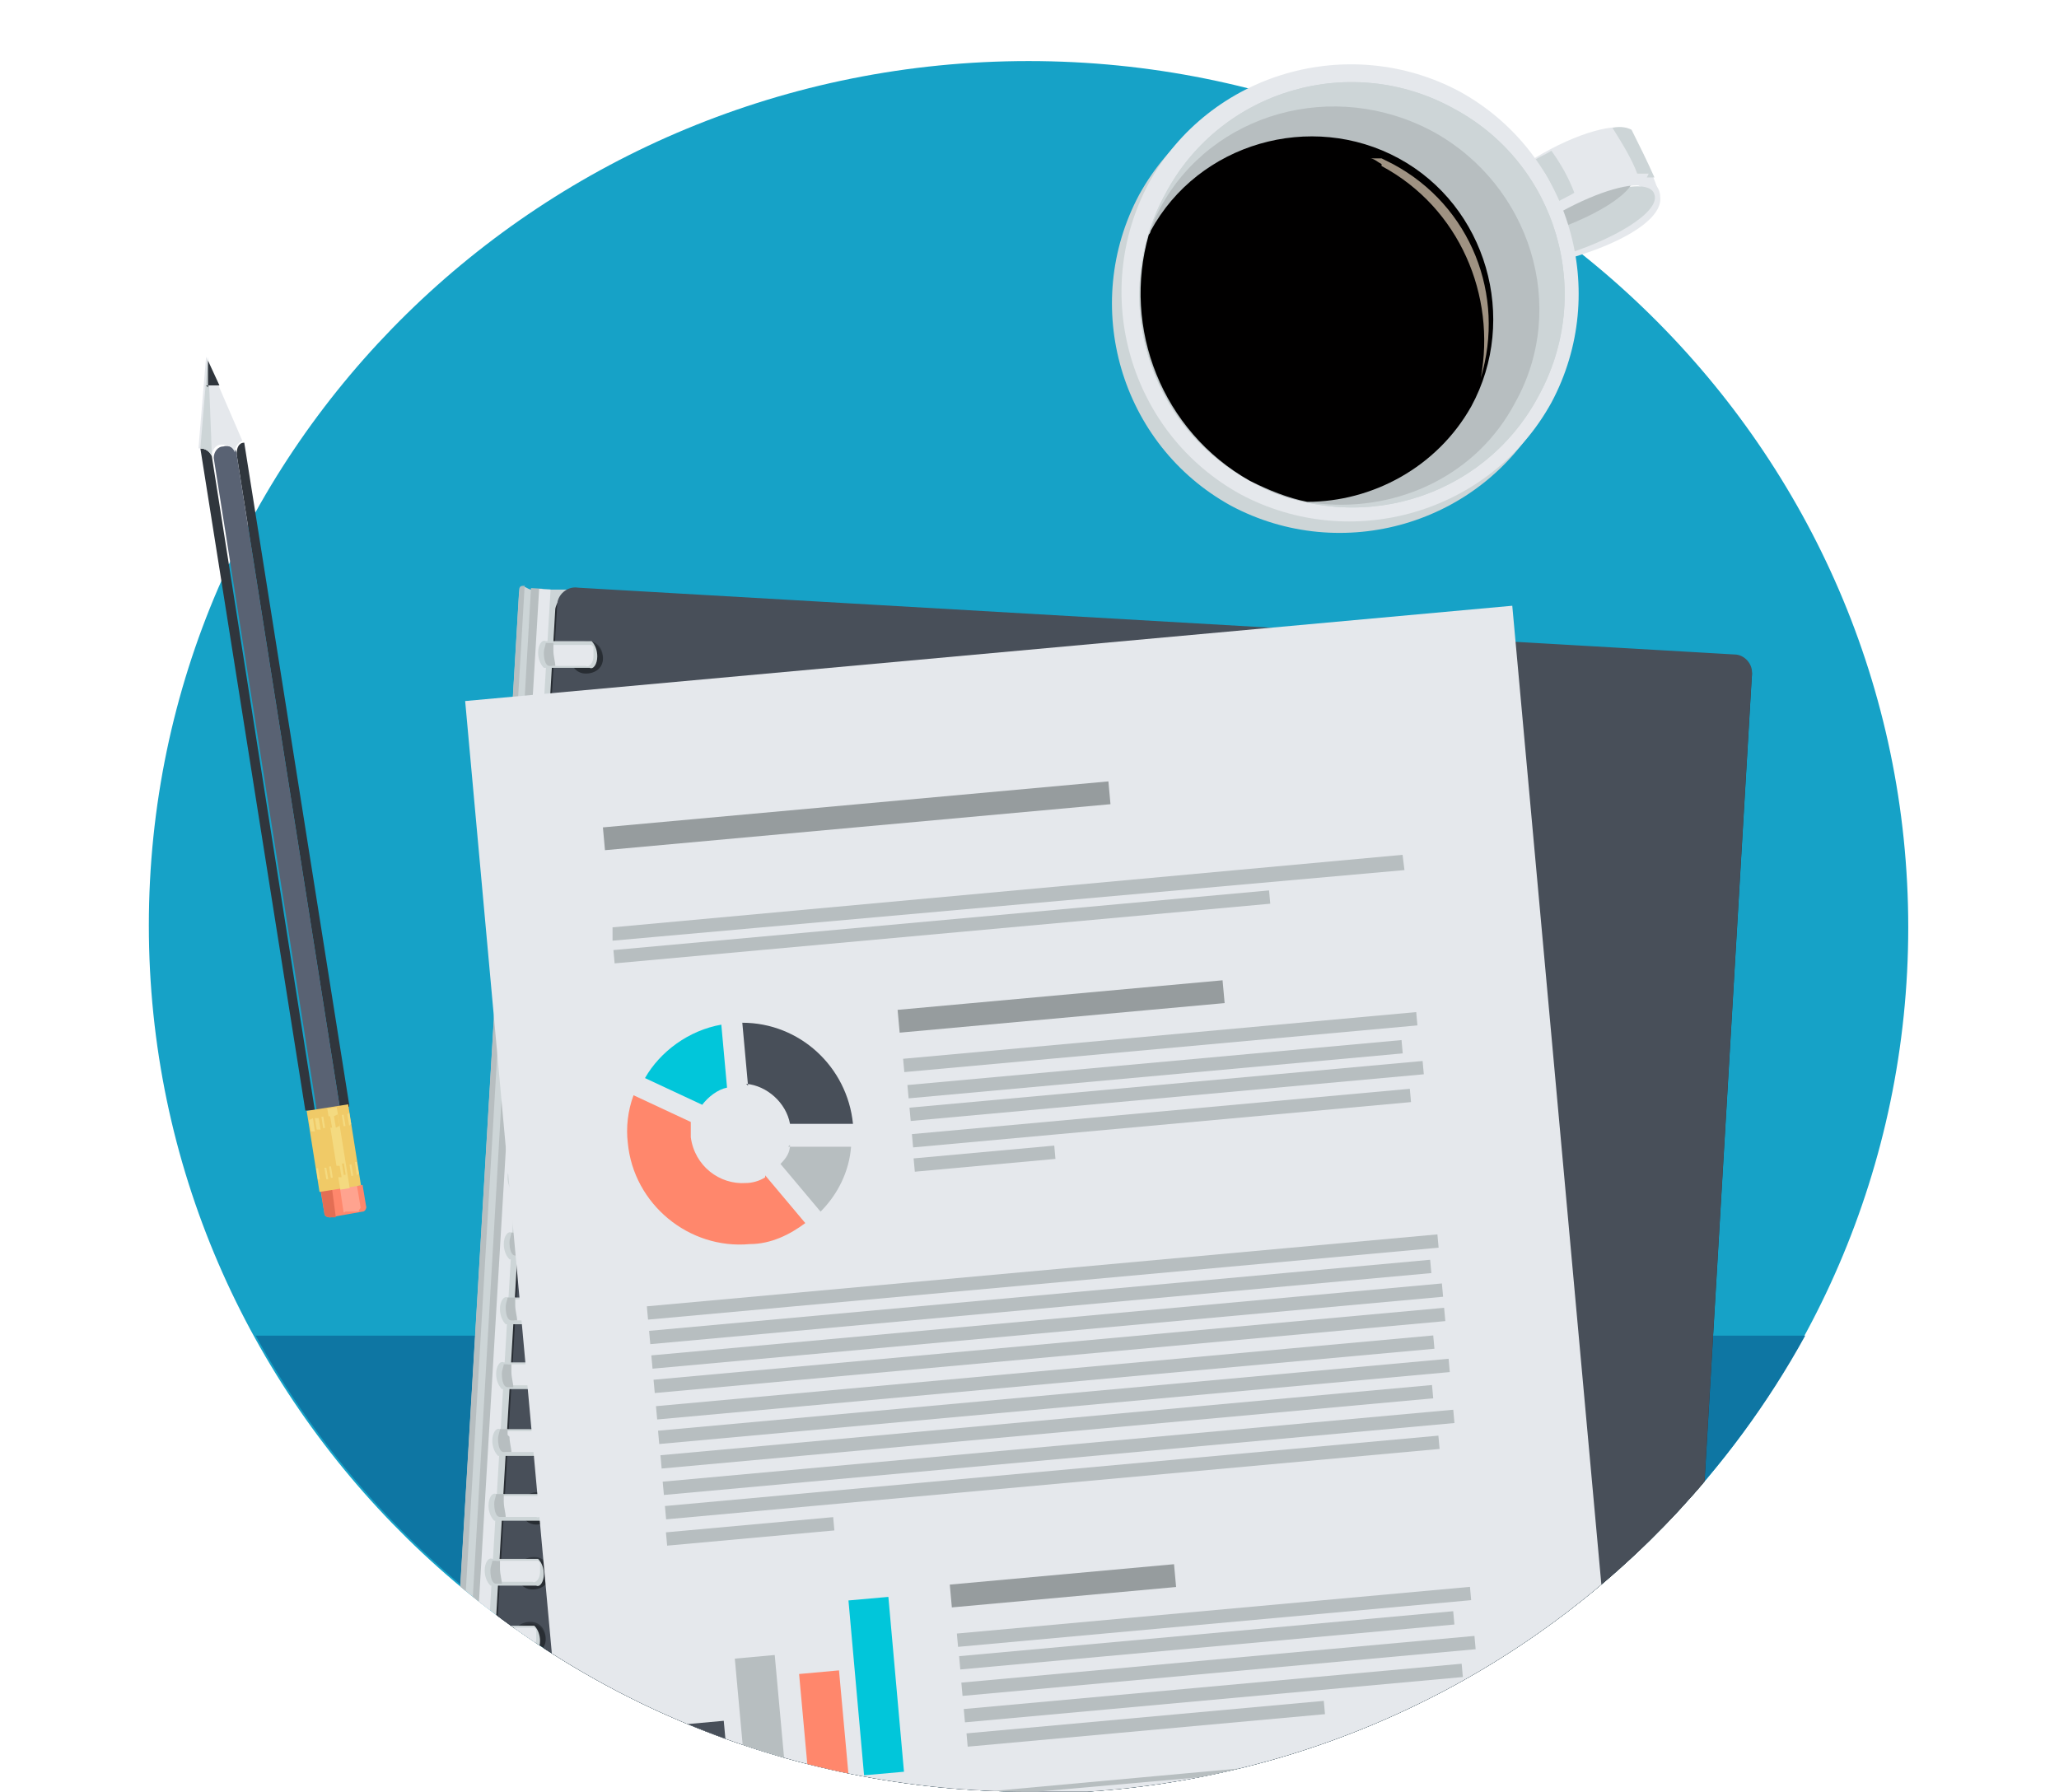 <?xml version="1.0" encoding="UTF-8"?>
<svg xmlns="http://www.w3.org/2000/svg" xmlns:xlink="http://www.w3.org/1999/xlink" version="1.1" viewBox="0 0 107.9 93.9">
  <!-- Generator: Adobe Illustrator 29.5.1, SVG Export Plug-In . SVG Version: 2.1.0 Build 141)  -->
  <defs>
    <style>
      .st0, .st1 {
        fill: none;
      }

      .st2 {
        fill: #e5e8ec;
      }

      .st1 {
        stroke: #b7bec0;
        stroke-linecap: round;
        stroke-width: .5px;
      }

      .st3 {
        fill: #010000;
      }

      .st4 {
        fill: #b42055;
      }

      .st5 {
        fill: #f0ca67;
      }

      .st6 {
        fill: #4f4f4e;
      }

      .st7 {
        fill: #ffa38f;
      }

      .st8 {
        fill: #596273;
      }

      .st9 {
        fill: #30363d;
      }

      .st10 {
        fill: #282d33;
      }

      .st11 {
        fill: #e04555;
      }

      .st12 {
        fill: #d3dad6;
      }

      .st13 {
        fill: #0e76a3;
      }

      .st14 {
        fill: #ffc600;
      }

      .st15 {
        fill: #f7f8fc;
      }

      .st16 {
        fill: #01bacc;
      }

      .st17 {
        clip-path: url(#clippath-1);
      }

      .st18 {
        fill: orange;
      }

      .st19 {
        fill: #1d6a67;
      }

      .st20 {
        fill: #01c6da;
      }

      .st21 {
        fill: #fff;
      }

      .st22 {
        fill: #3fb600;
      }

      .st23 {
        fill: #38c9b7;
      }

      .st24 {
        fill: #484f59;
      }

      .st25 {
        fill: #b7bec0;
      }

      .st26 {
        fill: #e36e54;
      }

      .st27 {
        fill: #e5ecf3;
      }

      .st28 {
        fill: #9f9282;
      }

      .st29 {
        fill: #1dad9a;
      }

      .st30 {
        fill: #5e5e5e;
      }

      .st31 {
        fill: #f4da80;
      }

      .st32 {
        fill: #8f507f;
      }

      .st33 {
        fill: #a5d601;
      }

      .st34 {
        fill: #969c9e;
      }

      .st35 {
        fill: #ff876c;
      }

      .st36 {
        fill: #cdd5d7;
      }

      .st37 {
        fill: #16a2c7;
      }

      .st38 {
        display: none;
      }

      .st39 {
        fill: #f4596c;
      }

      .st40 {
        clip-path: url(#clippath);
      }
    </style>
    <clipPath id="clippath">
      <path class="st0" d="M53.9,93.9c-25.4,0-46.1-20.3-46.1-45.4S28.5,3.2,53.9,3.2s46.1,20.3,46.1,45.4-20.7,45.4-46.1,45.4Z"/>
    </clipPath>
    <clipPath id="clippath-1">
      <path class="st0" d="M53.9,93.9c-25.4,0-46.1-20.3-46.1-45.4S28.5,3.2,53.9,3.2s46.1,20.3,46.1,45.4-20.7,45.4-46.1,45.4Z"/>
    </clipPath>
  </defs>
  <g id="_レイヤー_2" data-name="レイヤー_2" class="st38">
    <g>
      <path class="st14" d="M53.9,93.9c-25.4,0-46.1-20.3-46.1-45.4S28.5,3.2,53.9,3.2s46.1,20.3,46.1,45.4-20.7,45.4-46.1,45.4Z"/>
      <path class="st18" d="M16.8,75.4c8.4,11.2,21.9,18.5,37.1,18.5s28.7-7.3,37.1-18.5H16.8Z"/>
      <g>
        <g>
          <path class="st9" d="M90.5,60.3V17.2c0-1.1-.9-2-2-2H18.6c-1.1,0-2,.9-2,2v43h73.9Z"/>
          <path class="st2" d="M16.4,60.4v6.2c0,1.2,1,2.2,2.2,2.2h69.9c1.2,0,2.2-1,2.2-2.2v-6.2H16.4Z"/>
          <path class="st2" d="M66.3,77.9s-.5-.3-1.2-.5c-.7-.2-1.5-.6-1.9-.8-.8-.4-.9-.7-1.2-2-.3-1.5-.6-4.6-.8-5.9h-15.5c-.1,1.3-.4,4.4-.8,5.9-.3,1.3-.4,1.6-1.2,2-.5.2-1.2.5-1.9.8h0c-.6.2-1.1.4-1.1.4,0,0-.5.3.3.3h24.9c.8,0,.3-.2.3-.2Z"/>
          <path class="st36" d="M61.4,70.4c0-.6-.1-1.2-.2-1.6h-15.5c0,.4,0,1-.2,1.6h15.8Z"/>
          <polygon class="st24" points="29.8 60.3 45.2 60.3 73.3 15.2 57.9 15.2 29.8 60.3"/>
          <polygon class="st24" points="49.6 60.3 55.2 60.3 83.3 15.2 77.7 15.2 49.6 60.3"/>
          <rect class="st15" x="20" y="18.7" width="67.1" height="37.8"/>
          <polygon class="st21" points="32.2 56.5 47.6 56.5 71.2 18.7 55.8 18.7 32.2 56.5"/>
          <polygon class="st21" points="57.6 56.5 81.2 18.7 75.6 18.7 52 56.5 57.6 56.5"/>
        </g>
        <g>
          <rect class="st36" x="20" y="53.2" width="67.1" height="3.3"/>
          <path class="st15" d="M53.5,55.9V19.6s0,0,0-.1c0-.1,0-.2,0-.3.2-2,2-2.6,4.2-2.6h29.3v37h-29.3c-1.8,0-3.5.9-4.3,2.3Z"/>
          <path class="st15" d="M53.5,55.9V19.6s0,0,0-.1c0-.1,0-.2,0-.3-.2-2-2-2.6-4.2-2.6h-29.3v37h29.3c1.8,0,3.5.9,4.3,2.3Z"/>
          <path class="st2" d="M53.5,19.2c-.1-1.4-1.1-1.7-2.4-2.2v37c1,.4,1.9,1.1,2.4,2V19.6s0,0,0-.1c0-.1,0-.2,0-.3Z"/>
        </g>
        <g>
          <rect class="st25" x="24.2" y="36.5" width="23.9" height=".7"/>
          <rect class="st25" x="24.2" y="38.3" width="24.5" height=".7"/>
          <rect class="st25" x="24.2" y="40" width="24" height=".7"/>
          <rect class="st25" x="24.2" y="41.8" width="21.2" height=".7"/>
          <rect class="st25" x="24.2" y="22.8" width="23.9" height=".7"/>
          <rect class="st25" x="24.2" y="24.6" width="24.5" height=".7"/>
          <rect class="st25" x="24.2" y="26.3" width="24" height=".7"/>
          <rect class="st25" x="24.2" y="28.1" width="14.5" height=".7"/>
          <rect class="st25" x="24.2" y="31.2" width="23.9" height=".7"/>
          <rect class="st25" x="24.2" y="33" width="24.5" height=".7"/>
          <rect class="st25" x="24.2" y="34.7" width="24" height=".7"/>
          <rect class="st25" x="24.2" y="45" width="23.9" height=".7"/>
          <rect class="st25" x="24.2" y="46.8" width="24.5" height=".7"/>
          <rect class="st25" x="24.2" y="48.5" width="24" height=".7"/>
          <rect class="st25" x="24.2" y="50.3" width="14.5" height=".7"/>
          <rect class="st34" x="24.2" y="19.3" width="11.4" height="1.2"/>
        </g>
        <g>
          <rect class="st25" x="58.9" y="36.5" width="23.9" height=".7"/>
          <rect class="st25" x="58.9" y="38.3" width="24.5" height=".7"/>
          <rect class="st25" x="58.9" y="40" width="24" height=".7"/>
          <rect class="st25" x="58.9" y="41.8" width="21.2" height=".7"/>
          <rect class="st25" x="58.9" y="22.8" width="23.9" height=".7"/>
          <rect class="st25" x="58.9" y="24.6" width="24.5" height=".7"/>
          <rect class="st25" x="58.9" y="26.3" width="24" height=".7"/>
          <rect class="st25" x="58.9" y="28.1" width="14.5" height=".7"/>
          <rect class="st25" x="58.9" y="31.2" width="23.9" height=".7"/>
          <rect class="st25" x="58.9" y="33" width="24.5" height=".7"/>
          <rect class="st25" x="58.9" y="34.7" width="24" height=".7"/>
          <rect class="st25" x="58.9" y="45" width="23.9" height=".7"/>
          <rect class="st25" x="58.9" y="46.8" width="24.5" height=".7"/>
          <rect class="st25" x="58.9" y="48.5" width="24" height=".7"/>
          <rect class="st25" x="58.9" y="50.3" width="14.5" height=".7"/>
        </g>
      </g>
    </g>
  </g>
  <g id="_レイヤー_3" data-name="レイヤー_3" class="st38">
    <g>
      <path class="st23" d="M53.9,93.9c-25.4,0-46.1-20.3-46.1-45.4S28.5,3.2,53.9,3.2s46.1,20.3,46.1,45.4-20.7,45.4-46.1,45.4Z"/>
      <path class="st29" d="M13.4,70c7.8,14.2,23.1,23.9,40.6,23.9s32.8-9.7,40.6-23.9H13.4Z"/>
      <g>
        <rect class="st19" x="13.5" y="13.7" width="54.5" height="36.8"/>
        <path class="st24" d="M73.2,50.5l-6.3,11.9h-30.4c-.6-4.6-4.5-8.1-9.2-8.1s-8.6,3.5-9.2,8.1h-4.5v-11.9h59.7Z"/>
        <g>
          <path class="st24" d="M77.2,55.8c4.3,0,7.7,3.5,7.7,7.7s-3.5,7.7-7.7,7.7-7.7-3.5-7.7-7.7,3.5-7.7,7.7-7.7Z"/>
          <path class="st9" d="M87.6,65.2c-.9,0-1.6-.7-1.6-1.6,0-4.8-3.9-8.7-8.7-8.7s-8.7,3.9-8.7,8.7-.7,1.6-1.6,1.6-1.6-.7-1.6-1.6c0-6.6,5.3-11.9,11.9-11.9s11.9,5.3,11.9,11.9-.7,1.6-1.6,1.6h0Z"/>
          <path class="st25" d="M77.2,67.2c2,0,3.7-1.6,3.7-3.7s-1.6-3.7-3.7-3.7-3.7,1.6-3.7,3.7,1.6,3.7,3.7,3.7Z"/>
        </g>
        <path class="st24" d="M27.2,55.8c4.3,0,7.7,3.5,7.7,7.7s-3.5,7.7-7.7,7.7-7.7-3.5-7.7-7.7,3.5-7.7,7.7-7.7Z"/>
        <path class="st9" d="M37.5,65.2c-.9,0-1.6-.7-1.6-1.6,0-4.8-3.9-8.7-8.7-8.7s-8.7,3.9-8.7,8.7-.7,1.6-1.6,1.6-1.6-.7-1.6-1.6c0-6.6,5.3-11.9,11.9-11.9s11.9,5.3,11.9,11.9-.7,1.6-1.6,1.6h0Z"/>
        <path class="st25" d="M27.2,67.2c2,0,3.7-1.6,3.7-3.7s-1.6-3.7-3.7-3.7-3.7,1.6-3.7,3.7,1.6,3.7,3.7,3.7Z"/>
        <path class="st24" d="M77.2,51.8c-2.4,0-4.6.7-6.5,2v-29.1h16.6l6.6,18.4v19.3h-5c-.6-5.9-5.6-10.5-11.7-10.5Z"/>
        <polygon class="st21" points="85.9 27.1 74.7 27.1 74.7 41.5 91 41.5 85.9 27.1"/>
        <path class="st9" d="M91.9,48.9h3v9.7h-3c-.5,0-1-.4-1-1v-7.7c0-.5.4-1,1-1Z"/>
        <rect class="st9" x="74.7" y="43.6" width="1.2" height="4.3"/>
        <rect class="st27" x="13.5" y="24.4" width="54.5" height="15.5"/>
        <polygon class="st2" points="85.9 27.1 74.7 27.1 74.7 41.5 91 41.5 85.9 27.1"/>
      </g>
    </g>
  </g>
  <g id="_レイヤー_4" data-name="レイヤー_4" class="st38">
    <g>
      <path class="st39" d="M53.9,93.9c-25.4,0-46.1-20.3-46.1-45.4S28.5,3.2,53.9,3.2s46.1,20.3,46.1,45.4-20.7,45.4-46.1,45.4Z"/>
      <path class="st11" d="M13.4,70c7.8,14.2,23.1,23.9,40.6,23.9s32.8-9.7,40.6-23.9H13.4Z"/>
      <g>
        <rect class="st15" x="51.3" y="10.1" width="1.7" height="7.8"/>
        <rect class="st15" x="34.4" y="14.9" width="1.7" height="7.8" transform="translate(-4.7 20.1) rotate(-30)"/>
        <rect class="st15" x="22.1" y="27.6" width="1.7" height="7.8" transform="translate(-15.8 35.7) rotate(-60)"/>
        <rect class="st15" x="14.8" y="47.7" width="7.8" height="1.7"/>
        <rect class="st15" x="19.7" y="64.7" width="7.8" height="1.7" transform="translate(-29.6 20.6) rotate(-30)"/>
        <rect class="st15" x="32.3" y="76.9" width="7.8" height="1.7" transform="translate(-49.3 70.3) rotate(-60)"/>
        <rect class="st15" x="52.5" y="78.2" width="1.7" height="7.8"/>
        <rect class="st15" x="69.4" y="73.3" width="1.7" height="7.8" transform="translate(-29.2 45.5) rotate(-30)"/>
        <rect class="st15" x="81.7" y="60.6" width="1.7" height="7.8" transform="translate(-14.6 103.7) rotate(-60)"/>
        <rect class="st15" x="82.9" y="46.6" width="7.8" height="1.7"/>
        <rect class="st15" x="78" y="29.6" width="7.8" height="1.7" transform="translate(-4.3 45.1) rotate(-30)"/>
        <rect class="st15" x="65.4" y="17.4" width="7.8" height="1.7" transform="translate(18.8 69.1) rotate(-60)"/>
      </g>
      <path class="st21" d="M83.5,39.3l2.3-2.3c8.3-8.3,8.3-21.8,0-30.1l-.3-.3c-8.3-8.3-21.8-8.3-30.1,0l-2.3,2.3-2.3-2.3C42.5-1.7,29-1.7,20.6,6.6l-.3.3c-8.3,8.3-8.3,21.8,0,30.1l2.3,2.3,30.4,30.4,30.4-30.4Z"/>
      <path class="st27" d="M53.1,69.8l30.4-30.4,2.3-2.3c8.3-8.3,8.3-21.8,0-30.1l-.3-.3c-8.3-8.3-21.8-8.3-30.1,0l-2.3,2.3"/>
    </g>
  </g>
  <g id="_レイヤー_5" data-name="レイヤー_5">
    <g>
      <path class="st37" d="M53.9,93.9c-25.4,0-46.1-20.3-46.1-45.4S28.5,3.2,53.9,3.2s46.1,20.3,46.1,45.4-20.7,45.4-46.1,45.4Z"/>
      <path class="st13" d="M13.4,70c7.8,14.2,23.1,23.9,40.6,23.9s32.8-9.7,40.6-23.9H13.4Z"/>
      <g>
        <g>
          <path class="st35" d="M19.2,63.3l-.2-1.2-2.2.3.2,1.2c0,.1.1.2.3.2l1.7-.3c.1,0,.2-.1.2-.3Z"/>
          <path class="st7" d="M18.9,63.3l-.2-1.2h-.9c0,.1.2,1.4.2,1.4,0,0,0,.1.1,0h.7c0-.1.1-.2.1-.2Z"/>
          <path class="st26" d="M17.3,62.3h-.5c0,0,.2,1.3.2,1.3,0,.1.1.2.3.2h.3s-.2-1.5-.2-1.5Z"/>
        </g>
        <path class="st9" d="M18.3,57.9l-5.5-34.7c-.3,0-.4.3-.4.6l5.4,34.2h.5Z"/>
        <path class="st8" d="M16.6,58.2l1.2-.2-5.4-34.2h0s0,0,0,0h0c0-.3-.4-.5-.7-.4-.3,0-.5.3-.5.6,0,0,0,0,0,0h0s5.4,34.2,5.4,34.2Z"/>
        <path class="st9" d="M11.1,23.9c0-.2-.3-.4-.6-.4l5.5,34.7h.5c0,0-5.4-34.3-5.4-34.3Z"/>
        <path class="st2" d="M10.5,23.5c.3,0,.5.2.6.4h0s0,0,0,0c0-.3.2-.6.5-.6.3,0,.6.1.7.4h0s0,0,0,0h0c0-.3.2-.5.4-.6l-1.9-4.4-.4,4.8Z"/>
        <path class="st36" d="M10.5,23.5c.3,0,.5.2.6.4h0s0,0,0,0c0-.3-.2-5.2-.2-5.2l-.4,4.8Z"/>
        <rect class="st5" x="16.4" y="58" width="2.2" height="4.3" transform="translate(-9.2 3.5) rotate(-9)"/>
        <rect class="st31" x="17.5" y="58" width=".5" height="4.3" transform="translate(-9.3 3.6) rotate(-9.1)"/>
        <path class="st9" d="M10.8,20.2c.1,0,.2,0,.3,0,.1,0,.2,0,.4,0l-.6-1.3v1.4Z"/>
        <g>
          <polygon class="st31" points="18.3 59 18.2 58.4 18.3 58.3 18.4 58.9 18.3 59"/>
          <rect class="st31" x="17.9" y="58.4" width=".1" height=".6" transform="translate(-9 3.6) rotate(-9.1)"/>
          <polygon class="st5" points="17.6 59.1 17.5 58.5 17.7 58.4 17.8 59 17.6 59.1"/>
          <polygon class="st5" points="17.3 59.1 17.2 58.5 17.3 58.5 17.4 59.1 17.3 59.1"/>
          <rect class="st31" x="16.9" y="58.5" width=".1" height=".6" transform="translate(-9 3.4) rotate(-9)"/>
          <polygon class="st31" points="16.6 59.2 16.5 58.6 16.7 58.6 16.8 59.2 16.6 59.2"/>
          <polygon class="st31" points="16.3 59.3 16.2 58.7 16.4 58.6 16.5 59.3 16.3 59.3"/>
        </g>
        <g>
          <polygon class="st31" points="18.7 61.6 18.6 60.9 18.7 60.9 18.8 61.5 18.7 61.6"/>
          <rect class="st31" x="18.3" y="61" width=".1" height=".6" transform="translate(-9.4 3.7) rotate(-9.1)"/>
          <rect class="st5" x="18" y="61" width=".1" height=".6" transform="translate(-9.5 3.6) rotate(-9.1)"/>
          <polygon class="st5" points="17.7 61.7 17.6 61.1 17.8 61.1 17.9 61.7 17.7 61.7"/>
          <rect class="st31" x="17.3" y="61.1" width=".1" height=".6" transform="translate(-9.4 3.5) rotate(-9)"/>
          <polygon class="st31" points="17.1 61.8 17 61.2 17.1 61.2 17.2 61.8 17.1 61.8"/>
          <rect class="st31" x="16.7" y="61.2" width=".1" height=".6" transform="translate(-9.5 3.4) rotate(-9)"/>
        </g>
      </g>
      <g>
        <path class="st2" d="M84.3,9.1c1.5.4,2.1.9,2.2,1.3,0,.2,0,.4-.3.6-.8,1-3.3,2-6.2,2.6,0,.2,0,.4-.1.5,4.2-.8,7.3-2.4,7.1-3.8,0-.8-1.1-1.4-2.6-1.7,0,.2,0,.3,0,.5Z"/>
        <path class="st36" d="M75.3,13.6c-.3-.9,2.8,0,5.6-1.9,2.9-1.9,5.6-2.4,5.8-1.5.3.9-2.1,2.4-5.2,3.3-3.1.9-5.9.9-6.2,0Z"/>
        <path class="st25" d="M74.2,12.5c-.3-.9,2.8,0,5.6-1.9,2.9-1.9,5.6-2.4,5.8-1.5.3.9-2.1,2.4-5.2,3.3-3.1.9-5.9.9-6.2,0Z"/>
        <path class="st2" d="M81.8,11.1c2-1.1,3.8-1.6,4.5-1.3.3,0,.5,0,.6.2-.4-1.2-.9-2.2-1.5-3.2,0,0,0,0,0,0-.6-.4-2.7.1-5,1.5.7.8,1.2,1.7,1.4,2.7Z"/>
        <path class="st36" d="M82.5,10.1c-.3-.8-.7-1.5-1.2-2.2-.3.2-.6.3-.9.5.6.6,1,1.4,1.2,2.2.3-.2.6-.3.9-.5Z"/>
        <path class="st36" d="M64.5,26.5c-5.8-3.2-7.9-10.5-4.8-16.3,3.2-5.8,10.5-7.9,16.3-4.8,5.8,3.2,7.9,10.5,4.8,16.3-3.2,5.8-10.5,7.9-16.3,4.8Z"/>
        <path class="st2" d="M65,25.9c-5.8-3.2-7.9-10.5-4.8-16.3,3.2-5.8,10.5-7.9,16.3-4.8,5.8,3.2,7.9,10.5,4.8,16.3-3.2,5.8-10.5,7.9-16.3,4.8Z"/>
        <path class="st36" d="M65.5,25.2c-5.4-2.9-7.4-9.7-4.4-15.1,2.9-5.4,9.7-7.4,15.1-4.4,5.4,2.9,7.4,9.7,4.4,15.1-2.9,5.4-9.7,7.4-15.1,4.4Z"/>
        <path class="st36" d="M65.5,25.2c-5.4-2.9-7.4-9.7-4.4-15.1,2.9-5.4,9.7-7.4,15.1-4.4,5.4,2.9,7.4,9.7,4.4,15.1-2.9,5.4-9.7,7.4-15.1,4.4Z"/>
        <path class="st25" d="M69.2,26.4c4.1.4,8.2-1.5,10.2-5.3,2.8-5,.8-11.4-4.3-14.2-5.2-2.8-11.6-1-14.3,4-.1.2-.2.4-.3.6-2,5.1.1,11,5,13.7,1.2.7,2.4,1.1,3.7,1.2Z"/>
        <path class="st3" d="M68.5,26.3c3.4,0,6.8-1.8,8.6-5,2.5-4.6.8-10.5-3.8-13-4.6-2.5-10.5-.8-13,3.8,0,0,0,.1-.1.2-1.4,4.9.7,10.3,5.3,12.9,1,.5,2,.9,3,1.1Z"/>
        <path class="st28" d="M72.4,8.7c4.1,2.2,6,6.8,5.2,11.1,1.3-4.3-.5-9-4.6-11.2-.2-.1-.4-.2-.6-.3-.2,0-.4,0-.6,0,.2,0,.4.2.6.3Z"/>
        <path class="st36" d="M86.3,9.3c.2,0,.3,0,.4,0-.4-.9-.8-1.7-1.2-2.5,0,0,0,0,0,0-.2-.1-.5-.2-1-.1.5.8,1,1.6,1.3,2.4.2,0,.4,0,.6,0Z"/>
      </g>
      <g class="st40">
        <g>
          <g>
            <path class="st36" d="M22.4,112.3c0,.5.2.3.5.4h1.9c.3.1.5.4.6-.2l4.8-81.2c0-.6-.2-.3-.5-.4h-1.9c-.3-.1-.5-.4-.6.2l-4.8,81.2Z"/>
            <rect class="st25" x="-15.2" y="71.4" width="82" height=".6" transform="translate(-47.3 93.4) rotate(-86.7)"/>
            <path class="st25" d="M27.5,30.7c-.2,0-.3,0-.3.3l-4.8,81.2c0,.4,0,.4.3.4l4.8-82Z"/>
            <rect class="st2" x="-14.9" y="71.5" width="82" height=".6" transform="translate(-47.1 93.6) rotate(-86.6)"/>
            <path class="st10" d="M90.8,34.5l-60.6-3.5c-.5,0-1,.4-1.1.9l-4.7,80.1c0,.5.4,1,.9,1.1l60.6,3.5c.5,0,1-.4,1.1-.9l4.7-80.1c0-.5-.4-1-.9-1.1Z"/>
            <path class="st9" d="M30.3,30.9l60.6,3.5c.5,0,1,.5.9,1.1l-4.7,80.1c0,.5-.5,1-1.1.9l-60.6-3.5c-.5,0-1-.5-.9-1.1l4.7-80.1c0-.5.5-1,1.1-.9ZM26.3,110.8c.5,0,.9-.3.9-.8,0-.5-.3-.9-.8-.9-.5,0-.9.3-.9.8,0,.5.3.9.8.9ZM26.5,107.4c.5,0,.9-.3.9-.8,0-.5-.3-.9-.8-.9-.5,0-.9.3-.9.8,0,.5.3.9.8.9ZM26.7,104c.5,0,.9-.3.9-.8,0-.5-.3-.9-.8-.9-.5,0-.9.3-.9.8,0,.5.3.9.8.9ZM26.9,100.6c.5,0,.9-.3.9-.8,0-.5-.3-.9-.8-.9-.5,0-.9.3-.9.8,0,.5.3.9.8.9ZM27.1,97.1c.5,0,.9-.3.9-.8,0-.5-.3-.9-.8-.9-.5,0-.9.3-.9.8,0,.5.3.9.8.9ZM27.3,93.7c.5,0,.9-.3.9-.8,0-.5-.3-.9-.8-.9-.5,0-.9.3-.9.8,0,.5.3.9.8.9ZM27.5,90.3c.5,0,.9-.3.9-.8,0-.5-.3-.9-.8-.9-.5,0-.9.3-.9.8,0,.5.3.9.8.9ZM27.7,86.8c.5,0,.9-.3.9-.8,0-.5-.3-.9-.8-.9-.5,0-.9.3-.9.8,0,.5.3.9.8.9ZM27.9,83.4c.5,0,.9-.3.9-.8,0-.5-.3-.9-.8-.9-.5,0-.9.3-.9.8,0,.5.3.9.8.9ZM28.1,80c.5,0,.9-.3.9-.8,0-.5-.3-.9-.8-.9-.5,0-.9.3-.9.8,0,.5.3.9.8.9ZM28.3,76.6c.5,0,.9-.3.9-.8,0-.5-.3-.9-.8-.9-.5,0-.9.3-.9.8,0,.5.3.9.8.9ZM28.5,73.1c.5,0,.9-.3.9-.8,0-.5-.3-.9-.8-.9-.5,0-.9.3-.9.8,0,.5.3.9.8.9ZM28.7,69.7c.5,0,.9-.3.9-.8,0-.5-.3-.9-.8-.9-.5,0-.9.3-.9.8,0,.5.3.9.8.9ZM28.9,66.3c.5,0,.9-.3.9-.8,0-.5-.3-.9-.8-.9-.5,0-.9.3-.9.8,0,.5.3.9.8.9ZM29.1,62.8c.5,0,.9-.3.9-.8,0-.5-.3-.9-.8-.9-.5,0-.9.3-.9.8,0,.5.3.9.8.9ZM29.3,59.4c.5,0,.9-.3.9-.8,0-.5-.3-.9-.8-.9-.5,0-.9.3-.9.8,0,.5.3.9.8.9ZM29.5,56c.5,0,.9-.3.9-.8,0-.5-.3-.9-.8-.9-.5,0-.9.3-.9.8,0,.5.3.9.8.9ZM29.7,52.6c.5,0,.9-.3.9-.8,0-.5-.3-.9-.8-.9-.5,0-.9.3-.9.8,0,.5.3.9.8.9ZM29.9,49.1c.5,0,.9-.3.9-.8,0-.5-.3-.9-.8-.9-.5,0-.9.3-.9.8,0,.5.3.9.8.9ZM30.1,45.7c.5,0,.9-.3.9-.8,0-.5-.3-.9-.8-.9-.5,0-.9.3-.9.8,0,.5.3.9.8.9ZM30.3,42.3c.5,0,.9-.3.9-.8,0-.5-.3-.9-.8-.9-.5,0-.9.3-.9.8,0,.5.3.9.8.9ZM30.5,38.8c.5,0,.9-.3.9-.8,0-.5-.3-.9-.8-.9-.5,0-.9.3-.9.8,0,.5.3.9.8.9ZM30.7,35.4c.5,0,.9-.3.9-.8,0-.5-.3-.9-.8-.9-.5,0-.9.3-.9.8,0,.5.3.9.8.9Z"/>
            <path class="st24" d="M30.3,30.8l60.6,3.5c.5,0,1,.5.9,1.1l-4.7,80.1c0,.5-.5,1-1.1.9l-60.6-3.5c-.5,0-1-.5-.9-1.1l4.7-80.1c0-.5.5-1,1.1-.9ZM26.3,110.7c.5,0,.9-.3.9-.8,0-.5-.3-.9-.8-.9-.5,0-.9.3-.9.8,0,.5.3.9.8.9ZM26.5,107.3c.5,0,.9-.3.9-.8,0-.5-.3-.9-.8-.9-.5,0-.9.3-.9.8,0,.5.3.9.8.9ZM26.7,103.9c.5,0,.9-.3.9-.8,0-.5-.3-.9-.8-.9-.5,0-.9.3-.9.8,0,.5.3.9.8.9ZM26.9,100.4c.5,0,.9-.3.9-.8,0-.5-.3-.9-.8-.9-.5,0-.9.3-.9.8,0,.5.3.9.8.9ZM27.1,97c.5,0,.9-.3.9-.8,0-.5-.3-.9-.8-.9-.5,0-.9.3-.9.8,0,.5.3.9.8.9ZM27.3,93.6c.5,0,.9-.3.9-.8,0-.5-.3-.9-.8-.9-.5,0-.9.3-.9.8,0,.5.3.9.8.9ZM27.5,90.1c.5,0,.9-.3.9-.8,0-.5-.3-.9-.8-.9-.5,0-.9.3-.9.8,0,.5.3.9.8.9ZM27.7,86.7c.5,0,.9-.3.9-.8,0-.5-.3-.9-.8-.9-.5,0-.9.3-.9.8,0,.5.3.9.8.9ZM27.9,83.3c.5,0,.9-.3.9-.8,0-.5-.3-.9-.8-.9-.5,0-.9.3-.9.8,0,.5.3.9.8.9ZM28.1,79.9c.5,0,.9-.3.9-.8,0-.5-.3-.9-.8-.9-.5,0-.9.3-.9.8,0,.5.3.9.8.9ZM28.3,76.4c.5,0,.9-.3.9-.8,0-.5-.3-.9-.8-.9-.5,0-.9.3-.9.8,0,.5.3.9.8.9ZM28.5,73c.5,0,.9-.3.9-.8,0-.5-.3-.9-.8-.9-.5,0-.9.3-.9.8,0,.5.3.9.8.9ZM28.7,69.6c.5,0,.9-.3.9-.8,0-.5-.3-.9-.8-.9-.5,0-.9.3-.9.8,0,.5.3.9.8.9ZM28.9,66.1c.5,0,.9-.3.9-.8,0-.5-.3-.9-.8-.9-.5,0-.9.3-.9.8,0,.5.3.9.8.9ZM29.1,62.7c.5,0,.9-.3.9-.8,0-.5-.3-.9-.8-.9-.5,0-.9.3-.9.8,0,.5.3.9.8.9ZM29.3,59.3c.5,0,.9-.3.9-.8,0-.5-.3-.9-.8-.9-.5,0-.9.3-.9.8,0,.5.3.9.8.9ZM29.5,55.8c.5,0,.9-.3.9-.8,0-.5-.3-.9-.8-.9-.5,0-.9.3-.9.8,0,.5.3.9.8.9ZM29.7,52.4c.5,0,.9-.3.9-.8,0-.5-.3-.9-.8-.9-.5,0-.9.3-.9.8,0,.5.3.9.8.9ZM29.9,49c.5,0,.9-.3.9-.8,0-.5-.3-.9-.8-.9-.5,0-.9.3-.9.8,0,.5.3.9.8.9ZM30.1,45.6c.5,0,.9-.3.9-.8,0-.5-.3-.9-.8-.9-.5,0-.9.3-.9.8,0,.5.3.9.8.9ZM30.3,42.1c.5,0,.9-.3.9-.8,0-.5-.3-.9-.8-.9-.5,0-.9.3-.9.8,0,.5.3.9.8.9ZM30.5,38.7c.5,0,.9-.3.9-.8,0-.5-.3-.9-.8-.9-.5,0-.9.3-.9.8,0,.5.3.9.8.9ZM30.7,35.3c.5,0,.9-.3.9-.8,0-.5-.3-.9-.8-.9-.5,0-.9.3-.9.8,0,.5.3.9.8.9Z"/>
            <g>
              <g>
                <path class="st36" d="M31.3,34.4c0,.4-.2.7-.4.6h-2.4c-.2-.2-.3-.5-.3-.8h0c0-.4.2-.7.4-.6h2.4c.2.2.3.5.3.8h0Z"/>
                <path class="st2" d="M31,33.8h-2.2c0,0-.1.2-.1.4,0,.4.1.7.3.7h1.7c.2.1.4-.2.4-.5,0-.2,0-.4,0-.5Z"/>
                <path class="st25" d="M29,34c0-.1,0-.2,0-.3h-.4s0,0,0,0c0,.1-.1.3-.1.5,0,.4.1.7.3.7h.3s0,0,0,0c0-.2-.1-.5-.1-.8Z"/>
              </g>
              <g>
                <path class="st36" d="M31.1,37.9c0,.4-.2.7-.4.6h-2.4c-.2-.2-.3-.5-.3-.8h0c0-.4.2-.7.4-.6h2.4c.2.2.3.5.3.8h0Z"/>
                <path class="st2" d="M30.8,37.2h-2.2c0,0-.1.2-.2.4,0,.4.1.7.3.7h1.7c.2.1.4-.2.4-.5,0-.2,0-.4,0-.5Z"/>
                <path class="st25" d="M28.8,37.4c0-.1,0-.2,0-.3h-.4s0,0,0,0c0,.1-.1.3-.1.5,0,.4.1.7.3.7h.4s0,0,0,0c0-.2-.1-.5-.1-.8Z"/>
              </g>
              <g>
                <path class="st36" d="M30.9,41.3c0,.4-.2.7-.4.6h-2.4c-.2-.2-.3-.5-.3-.8h0c0-.4.2-.7.4-.6h2.4c.2.2.3.5.3.8h0Z"/>
                <path class="st2" d="M30.6,40.6h-2.2c0,0-.1.2-.2.4,0,.4.1.7.3.7h1.7c.2.1.4-.2.4-.5,0-.2,0-.4,0-.5Z"/>
                <path class="st25" d="M28.6,40.9c0-.1,0-.2,0-.3h-.4s0,0,0,0c0,.1-.1.3-.1.5,0,.4.1.7.3.7h.4s0,0,0,0c0-.2-.1-.5-.1-.8Z"/>
              </g>
              <g>
                <path class="st36" d="M30.7,44.8c0,.4-.2.7-.4.6h-2.4c-.2-.2-.3-.5-.3-.8h0c0-.4.2-.7.4-.6h2.4c.2.2.3.5.3.8h0Z"/>
                <path class="st2" d="M30.4,44.1h-2.2c0,0-.1.2-.1.4,0,.4.1.7.3.7h1.7c.2.1.4-.2.4-.5,0-.2,0-.4,0-.5Z"/>
                <path class="st25" d="M28.4,44.3c0-.1,0-.2,0-.3h-.4s0,0,0,0c0,.1-.1.3-.1.5,0,.4.1.7.3.7h.3s0,0,0,0c0-.2-.1-.5-.1-.8Z"/>
              </g>
              <g>
                <path class="st36" d="M30.5,48.2c0,.4-.2.7-.4.6h-2.4c-.2-.2-.3-.5-.3-.8h0c0-.4.2-.7.4-.6h2.4c.2.2.3.5.3.8h0Z"/>
                <path class="st2" d="M30.2,47.5h-2.2c0,0-.1.2-.1.4,0,.4.1.7.3.7h1.7c.2.1.4-.2.4-.5,0-.2,0-.4,0-.5Z"/>
                <path class="st25" d="M28.2,47.7c0-.1,0-.2,0-.3h-.4s0,0,0,0c0,.1-.1.3-.1.5,0,.4.1.7.3.7h.4s0,0,0,0c0-.2-.1-.5-.1-.8Z"/>
              </g>
              <g>
                <path class="st36" d="M30.3,51.6c0,.4-.2.7-.4.6h-2.4c-.2-.2-.3-.5-.3-.8h0c0-.4.2-.7.4-.6h2.4c.2.2.3.5.3.8h0Z"/>
                <path class="st2" d="M30,50.9h-2.2c0,0-.1.2-.2.4,0,.4.1.7.3.7h1.7c.2.1.4-.2.4-.5,0-.2,0-.4,0-.5Z"/>
                <path class="st25" d="M28,51.2c0-.1,0-.2,0-.3h-.4s0,0,0,0c0,.1-.1.3-.1.5,0,.4.1.7.3.7h.4s0,0,0,0c0-.2-.1-.5-.1-.8Z"/>
              </g>
              <g>
                <path class="st36" d="M30.1,55.1c0,.4-.2.7-.4.6h-2.4c-.2-.2-.3-.5-.3-.8h0c0-.4.2-.7.4-.6h2.4c.2.2.3.5.3.8h0Z"/>
                <path class="st2" d="M29.8,54.4h-2.2c0,0-.1.2-.1.4,0,.4.1.7.3.7h1.7c.2.1.4-.2.4-.5,0-.2,0-.4,0-.5Z"/>
                <path class="st25" d="M27.8,54.6c0-.1,0-.2,0-.3h-.4s0,0,0,0c0,.1-.1.3-.1.5,0,.4.1.7.3.7h.3s0,0,0,0c0-.2-.1-.5-.1-.8Z"/>
              </g>
              <g>
                <path class="st36" d="M29.9,58.5c0,.4-.2.7-.4.6h-2.4c-.2-.2-.3-.5-.3-.8h0c0-.4.2-.7.4-.6h2.4c.2.2.3.5.3.8h0Z"/>
                <path class="st2" d="M29.6,57.8h-2.2c0,0-.1.2-.1.4,0,.4.1.7.3.7h1.7c.2.1.4-.2.4-.5,0-.2,0-.4,0-.5Z"/>
                <path class="st25" d="M27.6,58c0-.1,0-.2,0-.3h-.4s0,0,0,0c0,.1-.1.3-.1.5,0,.4.1.7.3.7h.3s0,0,0,0c0-.2-.1-.5-.1-.8Z"/>
              </g>
              <g>
                <path class="st36" d="M29.7,61.9c0,.4-.2.7-.4.6h-2.4c-.2-.2-.3-.5-.3-.8h0c0-.4.2-.7.4-.6h2.4c.2.2.3.5.3.8h0Z"/>
                <path class="st2" d="M29.4,61.2h-2.2c0,0-.1.2-.1.4,0,.4.1.7.3.7h1.7c.2.1.4-.2.4-.5,0-.2,0-.4,0-.5Z"/>
                <path class="st25" d="M27.4,61.5c0-.1,0-.2,0-.3h-.4s0,0,0,0c0,.1-.1.3-.1.5,0,.4.1.7.3.7h.3s0,0,0,0c0-.2-.1-.5-.1-.8Z"/>
              </g>
              <g>
                <path class="st36" d="M29.5,65.4c0,.4-.2.7-.4.6h-2.4c-.2-.2-.3-.5-.3-.8h0c0-.4.2-.7.4-.6h2.4c.2.2.3.5.3.8h0Z"/>
                <path class="st2" d="M29.2,64.7h-2.2c0,0-.1.2-.1.4,0,.4.1.7.3.7h1.7c.2.1.4-.2.4-.5,0-.2,0-.4,0-.5Z"/>
                <path class="st25" d="M27.2,64.9c0-.1,0-.2,0-.3h-.4s0,0,0,0c0,.1-.1.3-.1.5,0,.4.1.7.3.7h.4s0,0,0,0c0-.2-.1-.5-.1-.8Z"/>
              </g>
              <g>
                <path class="st36" d="M29.3,68.8c0,.4-.2.7-.4.6h-2.4c-.2-.2-.3-.5-.3-.8h0c0-.4.2-.7.4-.6h2.4c.2.2.3.5.3.8h0Z"/>
                <path class="st2" d="M29,68.1h-2.2c0,0-.1.2-.1.4,0,.4.1.7.3.7h1.7c.2.1.4-.2.4-.5,0-.2,0-.4,0-.5Z"/>
                <path class="st25" d="M27,68.3c0-.1,0-.2,0-.3h-.4s0,0,0,0c0,.1-.1.3-.1.5,0,.4.1.7.3.7h.3s0,0,0,0c0-.2-.1-.5-.1-.8Z"/>
              </g>
              <g>
                <path class="st36" d="M29.1,72.2c0,.4-.2.7-.4.6h-2.4c-.2-.2-.3-.5-.3-.8h0c0-.4.2-.7.4-.6h2.4c.2.2.3.5.3.8h0Z"/>
                <path class="st2" d="M28.8,71.5h-2.2c0,0-.1.2-.1.4,0,.4.1.7.3.7h1.7c.2.1.4-.2.4-.5,0-.2,0-.4,0-.5Z"/>
                <path class="st25" d="M26.8,71.8c0-.1,0-.2,0-.3h-.4s0,0,0,0c0,.1-.1.3-.1.5,0,.4.1.7.3.7h.3s0,0,0,0c0-.2-.1-.5-.1-.8Z"/>
              </g>
              <g>
                <path class="st36" d="M28.9,75.7c0,.4-.2.7-.4.6h-2.4c-.2-.2-.3-.5-.3-.8h0c0-.4.2-.7.4-.6h2.4c.2.2.3.5.3.8h0Z"/>
                <path class="st2" d="M28.6,75h-2.2c0,0-.1.2-.2.4,0,.4.1.7.3.7h1.7c.2.1.4-.2.4-.5,0-.2,0-.4,0-.5Z"/>
                <path class="st25" d="M26.6,75.2c0-.1,0-.2,0-.3h-.4s0,0,0,0c0,.1-.1.3-.1.5,0,.4.1.7.3.7h.4s0,0,0,0c0-.2-.1-.5-.1-.8Z"/>
              </g>
              <g>
                <path class="st36" d="M28.7,79.1c0,.4-.2.7-.4.6h-2.4c-.2-.2-.3-.5-.3-.8h0c0-.4.2-.7.4-.6h2.4c.2.2.3.5.3.8h0Z"/>
                <path class="st2" d="M28.4,78.4h-2.2c0,0-.1.2-.1.4,0,.4.1.7.3.7h1.7c.2.1.4-.2.4-.5,0-.2,0-.4,0-.5Z"/>
                <path class="st25" d="M26.4,78.6c0-.1,0-.2,0-.3h-.4s0,0,0,0c0,.1-.1.3-.1.5,0,.4.1.7.3.7h.3s0,0,0,0c0-.2-.1-.5-.1-.8Z"/>
              </g>
              <g>
                <path class="st36" d="M28.5,82.5c0,.4-.2.7-.4.6h-2.4c-.2-.2-.3-.5-.3-.8h0c0-.4.2-.7.4-.6h2.4c.2.2.3.5.3.8h0Z"/>
                <path class="st2" d="M28.2,81.8h-2.2c0,0-.1.2-.1.4,0,.4.1.7.3.7h1.7c.2.1.4-.2.4-.5,0-.2,0-.4,0-.5Z"/>
                <path class="st25" d="M26.2,82.1c0-.1,0-.2,0-.3h-.4s0,0,0,0c0,.1-.1.3-.1.5,0,.4.1.7.3.7h.3s0,0,0,0c0-.2-.1-.5-.1-.8Z"/>
              </g>
              <g>
                <path class="st36" d="M28.3,86c0,.4-.2.7-.4.6h-2.4c-.2-.2-.3-.5-.3-.8h0c0-.4.2-.7.4-.6h2.4c.2.2.3.5.3.8h0Z"/>
                <path class="st2" d="M28,85.3h-2.2c0,0-.1.2-.1.4,0,.4.1.7.3.7h1.7c.2.1.4-.2.4-.5,0-.2,0-.4,0-.5Z"/>
                <path class="st25" d="M25.9,85.5c0-.1,0-.2,0-.3h-.4s0,0,0,0c0,.1-.1.3-.1.5,0,.4.1.7.3.7h.3s0,0,0,0c0-.2-.1-.5-.1-.8Z"/>
              </g>
              <g>
                <path class="st36" d="M28.1,89.4c0,.4-.2.7-.4.6h-2.4c-.2-.2-.3-.5-.3-.8h0c0-.4.2-.7.4-.6h2.4c.2.2.3.5.3.8h0Z"/>
                <path class="st2" d="M27.8,88.7h-2.2c0,0-.1.2-.2.4,0,.4.1.7.3.7h1.7c.2.1.4-.2.4-.5,0-.2,0-.4,0-.5Z"/>
                <path class="st25" d="M25.7,88.9c0-.1,0-.2,0-.3h-.4s0,0,0,0c0,.1-.1.3-.1.5,0,.4.1.7.3.7h.4s0,0,0,0c0-.2-.1-.5-.1-.8Z"/>
              </g>
              <g>
                <path class="st36" d="M27.9,92.8c0,.4-.2.7-.4.6h-2.4c-.2-.2-.3-.5-.3-.8h0c0-.4.2-.7.4-.6h2.4c.2.2.3.5.3.8h0Z"/>
                <path class="st2" d="M27.6,92.2h-2.2c0,0-.1.2-.1.4,0,.4.1.7.3.7h1.7c.2.1.4-.2.4-.5,0-.2,0-.4,0-.5Z"/>
                <path class="st25" d="M25.5,92.4c0-.1,0-.2,0-.3h-.4s0,0,0,0c0,.1-.1.3-.1.5,0,.4.1.7.3.7h.3s0,0,0,0c0-.2-.1-.5-.1-.8Z"/>
              </g>
              <g>
                <path class="st36" d="M27.7,96.3c0,.4-.2.7-.4.6h-2.4c-.2-.2-.3-.5-.3-.8h0c0-.4.2-.7.4-.6h2.4c.2.2.3.5.3.8h0Z"/>
                <path class="st2" d="M27.4,95.6h-2.2c0,0-.1.2-.2.4,0,.4.1.7.3.7h1.7c.2.1.4-.2.4-.5,0-.2,0-.4,0-.5Z"/>
                <path class="st25" d="M25.3,95.8c0-.1,0-.2,0-.3h-.4s0,0,0,0c0,.1-.1.3-.1.5,0,.4.1.7.3.7h.3s0,0,0,0c0-.2-.1-.5-.1-.8Z"/>
              </g>
              <g>
                <path class="st36" d="M27.5,99.7c0,.4-.2.7-.4.6h-2.4c-.2-.2-.3-.5-.3-.8h0c0-.4.2-.7.4-.6h2.4c.2.2.3.5.3.8h0Z"/>
                <path class="st2" d="M27.2,99h-2.2c0,0-.1.2-.2.4,0,.4.1.7.3.7h1.7c.2.1.4-.2.4-.5,0-.2,0-.4,0-.5Z"/>
                <path class="st25" d="M25.1,99.2c0-.1,0-.2,0-.3h-.4s0,0,0,0c0,.1-.1.3-.1.5,0,.4.1.7.3.7h.4s0,0,0,0c0-.2-.1-.5-.1-.8Z"/>
              </g>
              <g>
                <path class="st36" d="M27.3,103.1c0,.4-.2.7-.4.6h-2.4c-.2-.2-.3-.5-.3-.8h0c0-.4.2-.7.4-.6h2.4c.2.2.3.5.3.8h0Z"/>
                <path class="st2" d="M27,102.5h-2.2c0,0-.1.2-.2.4,0,.4.1.7.3.7h1.7c.2.1.4-.2.4-.5,0-.2,0-.4,0-.5Z"/>
                <path class="st25" d="M24.9,102.7c0-.1,0-.2,0-.3h-.4s0,0,0,0c0,.1-.1.3-.1.5,0,.4.1.7.3.7h.3s0,0,0,0c0-.2-.1-.5-.1-.8Z"/>
              </g>
              <g>
                <path class="st36" d="M27.1,106.6c0,.4-.2.7-.4.6h-2.4c-.2-.2-.3-.5-.3-.8h0c0-.4.2-.7.4-.6h2.4c.2.2.3.5.3.8h0Z"/>
                <path class="st2" d="M26.8,105.9h-2.2c0,0-.1.2-.1.4,0,.4.1.7.3.7h1.7c.2.1.4-.2.4-.5,0-.2,0-.4,0-.5Z"/>
                <path class="st25" d="M24.7,106.1c0-.1,0-.2,0-.3h-.4s0,0,0,0c0,.1-.1.3-.1.5,0,.4.1.7.3.7h.3s0,0,0,0c0-.2-.1-.5-.1-.8Z"/>
              </g>
              <g>
                <path class="st36" d="M26.9,110c0,.4-.2.7-.4.6h-2.4c-.2-.2-.3-.5-.3-.8h0c0-.4.2-.7.4-.6h2.4c.2.2.3.5.3.8h0Z"/>
                <path class="st2" d="M26.6,109.3h-2.2c0,0-.1.2-.1.4,0,.4.1.7.3.7h1.7c.2.1.4-.2.4-.5,0-.2,0-.4,0-.5Z"/>
                <path class="st25" d="M24.5,109.5c0-.1,0-.2,0-.3h-.4s0,0,0,0c0,.1-.1.3-.1.5,0,.4.1.7.3.7h.3s0,0,0,0c0-.2-.1-.5-.1-.8Z"/>
              </g>
            </g>
          </g>
          <g>
            <rect class="st2" x="27.8" y="34.1" width="55.1" height="77.9" transform="translate(-6.4 5.3) rotate(-5.2)"/>
            <rect class="st25" x="36.8" y="99.3" width="40.6" height=".7" transform="translate(-8.7 5.6) rotate(-5.2)"/>
            <rect class="st25" x="36.9" y="100.6" width="41.6" height=".7" transform="translate(-8.9 5.6) rotate(-5.2)"/>
            <rect class="st25" x="37.1" y="101.9" width="40.7" height=".7" transform="translate(-9 5.6) rotate(-5.2)"/>
            <rect class="st25" x="37.2" y="104" width="24.6" height=".7" transform="translate(-9.2 4.9) rotate(-5.2)"/>
            <rect class="st25" x="33.8" y="66.6" width="41.6" height=".7" transform="translate(-5.8 5.2) rotate(-5.2)"/>
            <rect class="st25" x="33.9" y="67.9" width="41.1" height=".7" transform="translate(-5.9 5.2) rotate(-5.2)"/>
            <rect class="st25" x="34" y="69.2" width="41.6" height=".7" transform="translate(-6 5.2) rotate(-5.2)"/>
            <rect class="st25" x="34.2" y="70.5" width="41.6" height=".7" transform="translate(-6.2 5.2) rotate(-5.2)"/>
            <rect class="st25" x="34.3" y="71.9" width="40.9" height=".7" transform="translate(-6.3 5.2) rotate(-5.2)"/>
            <rect class="st25" x="34.4" y="73.1" width="41.6" height=".7" transform="translate(-6.4 5.3) rotate(-5.2)"/>
            <rect class="st25" x="34.5" y="74.5" width="40.6" height=".7" transform="translate(-6.5 5.2) rotate(-5.2)"/>
            <rect class="st25" x="34.6" y="75.8" width="41.6" height=".7" transform="translate(-6.6 5.3) rotate(-5.2)"/>
            <rect class="st25" x="34.8" y="77.1" width="40.7" height=".7" transform="translate(-6.8 5.3) rotate(-5.2)"/>
            <polygon class="st25" points="76.9 91.9 36.3 95.5 36.3 95.3 76.8 91.6 76.9 91.9"/>
            <rect class="st25" x="34.9" y="79.9" width="8.8" height=".7" transform="translate(-7.1 3.9) rotate(-5.2)"/>
            <rect class="st25" x="47.3" y="54.3" width="27" height=".7" transform="translate(-4.7 5.7) rotate(-5.2)"/>
            <rect class="st25" x="47.5" y="55.7" width="26" height=".7" transform="translate(-4.8 5.7) rotate(-5.2)"/>
            <rect class="st25" x="47.6" y="56.9" width="27" height=".7" transform="translate(-4.9 5.7) rotate(-5.2)"/>
            <rect class="st25" x="47.7" y="58.3" width="26.2" height=".7" transform="translate(-5 5.7) rotate(-5.2)"/>
            <rect class="st25" x="47.9" y="60.4" width="7.4" height=".7" transform="translate(-5.3 4.9) rotate(-5.2)"/>
            <polygon class="st25" points="73.6 45.6 32.1 49.3 32.1 48.6 73.5 44.8 73.6 45.6"/>
            <rect class="st25" x="32.1" y="48.3" width="34.5" height=".7" transform="translate(-4.2 4.6) rotate(-5.2)"/>
            <rect class="st34" x="31.6" y="42.2" width="26.6" height="1.2" transform="translate(-3.7 4.2) rotate(-5.2)"/>
            <rect class="st34" x="47" y="52.2" width="17.1" height="1.2" transform="translate(-4.5 5.2) rotate(-5.2)"/>
            <rect class="st25" x="50.1" y="84.4" width="27" height=".7" transform="translate(-7.4 6.1) rotate(-5.2)"/>
            <rect class="st25" x="50.2" y="85.7" width="26" height=".7" transform="translate(-7.5 6) rotate(-5.2)"/>
            <rect class="st25" x="50.3" y="87" width="27" height=".7" transform="translate(-7.6 6.1) rotate(-5.2)"/>
            <rect class="st25" x="50.4" y="88.4" width="26.2" height=".7" transform="translate(-7.7 6.1) rotate(-5.2)"/>
            <rect class="st25" x="50.6" y="90" width="18.8" height=".7" transform="translate(-7.9 5.8) rotate(-5.2)"/>
            <rect class="st25" x="38.5" y="97.2" width="3.6" height=".7" transform="translate(-8.6 4) rotate(-5.2)"/>
            <rect class="st25" x="45.4" y="96.5" width="3.6" height=".7" transform="translate(-8.5 4.6) rotate(-5.2)"/>
            <rect class="st25" x="52.4" y="95.9" width="3.6" height=".7" transform="translate(-8.4 5.3) rotate(-5.2)"/>
            <rect class="st25" x="59.3" y="95.3" width="3.6" height=".7" transform="translate(-8.4 5.9) rotate(-5.2)"/>
            <rect class="st34" x="49.8" y="82.5" width="11.8" height="1.2" transform="translate(-7.3 5.4) rotate(-5.2)"/>
            <g>
              <path class="st25" d="M41.4,60c0,.4-.2.7-.5,1l2.1,2.5c.9-.9,1.5-2.1,1.6-3.4h-3.3Z"/>
              <path class="st24" d="M39.1,56.8c1.1.1,2.1,1,2.3,2.1h3.3s0,0,0,0c-.3-3-2.8-5.3-5.8-5.3l.3,3.3Z"/>
              <path class="st20" d="M36.8,57.9c.3-.4.8-.8,1.3-.9l-.3-3.3c-1.7.3-3.2,1.4-4,2.8l3,1.4Z"/>
              <path class="st35" d="M40.1,61.7c-.3.2-.7.3-1,.3-1.4.1-2.7-.9-2.9-2.4,0-.3,0-.6,0-.8l-3-1.4c-.3.8-.4,1.7-.3,2.5.3,3.2,3.2,5.6,6.4,5.3,1.1,0,2.1-.5,2.9-1.1l-2.1-2.5Z"/>
            </g>
            <g>
              <rect class="st24" x="35.9" y="90.3" width="2.1" height="3.4" transform="translate(-8.1 3.7) rotate(-5.2)"/>
              <rect class="st25" x="38.8" y="86.8" width="2.1" height="6.7" transform="translate(-8 4) rotate(-5.2)"/>
              <rect class="st35" x="42" y="87.7" width="2.1" height="5.5" transform="translate(-7.9 4.2) rotate(-5.2)"/>
              <rect class="st20" x="44.9" y="83.7" width="2.1" height="9.2" transform="translate(-7.7 4.5) rotate(-5.1)"/>
            </g>
            <polygon class="st35" points="37.9 98.4 36.5 98.6 36.4 97.2 37.8 97.1 37.9 98.4"/>
            <rect class="st24" x="43.4" y="96.5" width="1.4" height="1.4" transform="translate(-8.5 4.4) rotate(-5.2)"/>
            <rect class="st25" x="50.3" y="95.9" width="1.4" height="1.4" transform="translate(-8.4 4.9) rotate(-5.1)"/>
            <rect class="st20" x="57.2" y="95.3" width="1.4" height="1.4" transform="translate(-8.4 5.6) rotate(-5.2)"/>
          </g>
        </g>
      </g>
    </g>
  </g>
  <g id="_レイヤー_6" data-name="レイヤー_6" class="st38">
    <g>
      <path class="st33" d="M53.9,93.9c-25.4,0-46.1-20.3-46.1-45.4S28.5,3.2,53.9,3.2s46.1,20.3,46.1,45.4-20.7,45.4-46.1,45.4Z"/>
      <path class="st22" d="M13.4,70c7.8,14.2,23.1,23.9,40.6,23.9s32.8-9.7,40.6-23.9H13.4Z"/>
      <g>
        <path class="st24" d="M64.5,58.3c.3.3.3.8,0,1.1l-9.2,8.7c-.3.3-.8.3-1.1,0l-14.7-15.5c-.3-.3-.3-.8,0-1.1l9.2-8.7c.3-.3.8-.3,1.1,0l14.7,15.5Z"/>
        <path class="st2" d="M69.5,71.4c.2.3.1.8-.2,1l-10.7,6.8c-.3.2-.8.1-1-.2l-11.4-18c-.2-.3-.1-.8.2-1l10.7-6.8c.3-.2.8-.1,1,.2l11.4,18Z"/>
        <path class="st36" d="M49.3,60.4c-.2-.3-.1-.8.2-1l8.8-5.5-.3-.4c-.2-.3-.7-.5-1-.2l-10.7,6.8c-.3.2-.5.7-.2,1l11.4,18c.2.3.7.5,1,.2l1.9-1.2-11.1-17.6Z"/>
        <path class="st36" d="M64.8,45.2c.7.7.6,1.8,0,2.5l-15.9,15.2c-.7.7-1.8.6-2.5,0l-7.4-7.7c-.7-.7-.6-1.8,0-2.5l15.9-15.2c.7-.7,1.8-.6,2.5,0l7.4,7.7Z"/>
        <g>
          <path class="st36" d="M27.7,39.1h12.7c1,0,1.7.8,1.7,1.7v14.5c0,1-.8,1.7-1.7,1.7h-12.7c-1,0-1.7-.8-1.7-1.7v-14.5c0-1,.8-1.7,1.7-1.7Z" transform="translate(-14.7 15) rotate(-20.6)"/>
          <path class="st2" d="M36.9,37.4l-11.9,4.5c-.9.3-1.4,1.3-1,2.2l2.4,6.3,15.2-5.7-2.4-6.3c-.3-.9-1.3-1.4-2.2-1Z"/>
        </g>
        <rect class="st30" x="30.3" y="38" width="5.8" height="20.9" transform="translate(-14.9 14.8) rotate(-20.6)"/>
        <rect class="st30" x="35.1" y="30.7" width="27.2" height="23.8" transform="translate(-11.9 19.8) rotate(-20.6)"/>
        <rect class="st6" x="37.5" y="44.2" width="27.2" height="9.9" transform="translate(-14 21.1) rotate(-20.6)"/>
        <rect class="st12" x="35.1" y="35.6" width="1.2" height="23.8" transform="translate(-14.4 15.5) rotate(-20.6)"/>
        <path class="st2" d="M101.1,23C97.9,14.5,94.1,6.8,89.8,0c-5.6,9.5-18.4,19.7-35.3,27.5l.5,1.3,7.5,20,.5,1.3c17.9-5.2,34.3-5.9,44.7-2.5-1.3-7.9-3.4-16.3-6.6-24.7Z"/>
        <path class="st36" d="M58.8,39.1l3.7,9.8.5,1.3c17.9-5.2,34.3-5.9,44.7-2.5-1.2-7.8-3.4-16.1-6.5-24.5l-42.3,15.9Z"/>
        <path class="st30" d="M89.8,0c-.4.6-.8,1.3-1.3,2,4,6.5,7.5,13.8,10.5,21.7,3,7.9,5.1,15.8,6.4,23.3.8.2,1.5.4,2.2.6-1.3-7.9-3.4-16.3-6.6-24.7C97.9,14.5,94.1,6.8,89.8,0Z"/>
      </g>
    </g>
  </g>
  <g id="_レイヤー_7" data-name="レイヤー_7" class="st38">
    <g>
      <path class="st32" d="M53.9,93.9c-25.4,0-46.1-20.3-46.1-45.4S28.5,3.2,53.9,3.2s46.1,20.3,46.1,45.4-20.7,45.4-46.1,45.4Z"/>
      <path class="st4" d="M13.4,70c7.8,14.2,23.1,23.9,40.6,23.9s32.8-9.7,40.6-23.9H13.4Z"/>
      <g class="st17">
        <g>
          <path class="st2" d="M28.5,17.9h71.4c.3,0,.5.2.5.5v101.7c0,.3-.2.5-.5.5H28.5c-.3,0-.5-.2-.5-.5V18.5c0-.3.2-.5.5-.5Z"/>
          <path class="st25" d="M100.5,23.7v-5.3c0-.3-.2-.5-.5-.5H28.5c-.3,0-.5.2-.5.5v5.3h72.5Z"/>
          <path class="st36" d="M28,108v12.1c0,.3.2.5.5.5h71.4c.3,0,.5-.2.5-.5v-12.1H28Z"/>
          <rect class="st20" x="28" y="42.6" width="72.5" height="27.4"/>
          <g>
            <rect class="st21" x="44.5" y="51.1" width="39.4" height="2.6"/>
            <g>
              <rect class="st21" x="40.3" y="56.2" width="47.8" height=".6"/>
              <rect class="st21" x="38.3" y="58.6" width="51.7" height=".6"/>
              <rect class="st21" x="44.7" y="60.9" width="39" height=".6"/>
            </g>
          </g>
          <rect class="st24" x="60.1" y="30.9" width="13.8" height="1.8"/>
          <rect class="st24" x="54.5" y="29.5" width="4.2" height="4.6"/>
          <g>
            <rect class="st25" x="37.2" y="36.7" width="9.6" height=".6"/>
            <rect class="st25" x="48.3" y="36.7" width="9.6" height=".6"/>
            <rect class="st25" x="59.4" y="36.7" width="9.6" height=".6"/>
            <rect class="st25" x="70.5" y="36.7" width="9.6" height=".6"/>
            <rect class="st25" x="81.6" y="36.7" width="9.6" height=".6"/>
          </g>
          <g>
            <g>
              <polygon class="st21" points="96.7 57.7 96.3 57.4 97.1 56.3 96.3 55.3 96.7 55 97.6 56.3 96.7 57.7"/>
              <rect class="st21" x="94.7" y="56.1" width="2.7" height=".4"/>
            </g>
            <g>
              <polygon class="st21" points="31.8 57.7 30.8 56.3 31.8 55 32.1 55.3 31.4 56.3 32.1 57.4 31.8 57.7"/>
              <rect class="st21" x="31.1" y="56.1" width="2.7" height=".4"/>
            </g>
          </g>
          <g>
            <g>
              <rect class="st20" x="34" y="73.7" width="17.7" height="17.7"/>
              <path class="st16" d="M51.5,73.9v17.3h-17.3v-17.3h17.3M51.9,73.5h-18.1v18.1h18.1v-18.1h0Z"/>
            </g>
            <g>
              <path class="st16" d="M34.4,91.3c0,0-.1,0-.1,0,0,0,0-.2,0-.3l17-17c0,0,.2,0,.3,0s0,.2,0,.3l-17,17s0,0-.1,0Z"/>
              <path class="st16" d="M51.3,91.3c0,0-.1,0-.1,0l-17-17c0,0,0-.2,0-.3s.2,0,.3,0l17,17c0,0,0,.2,0,.3s0,0-.1,0Z"/>
            </g>
          </g>
          <g>
            <g>
              <rect class="st20" x="55.4" y="73.7" width="17.7" height="17.7"/>
              <path class="st16" d="M72.9,73.9v17.3h-17.3v-17.3h17.3M73.3,73.5h-18.1v18.1h18.1v-18.1h0Z"/>
            </g>
            <g>
              <path class="st16" d="M55.7,91.3c0,0-.1,0-.1,0,0,0,0-.2,0-.3l17-17c0,0,.2,0,.3,0s0,.2,0,.3l-17,17s0,0-.1,0Z"/>
              <path class="st16" d="M72.7,91.3c0,0-.1,0-.1,0l-17-17c0,0,0-.2,0-.3s.2,0,.3,0l17,17c0,0,0,.2,0,.3s0,0-.1,0Z"/>
            </g>
          </g>
          <g>
            <g>
              <rect class="st20" x="76.7" y="73.7" width="17.7" height="17.7"/>
              <path class="st16" d="M94.3,73.9v17.3h-17.3v-17.3h17.3M94.7,73.5h-18.1v18.1h18.1v-18.1h0Z"/>
            </g>
            <g>
              <path class="st16" d="M77.1,91.3c0,0-.1,0-.1,0,0,0,0-.2,0-.3l17-17c0,0,.2,0,.3,0s0,.2,0,.3l-17,17s0,0-.1,0Z"/>
              <path class="st16" d="M94.1,91.3c0,0-.1,0-.1,0l-17-17c0,0,0-.2,0-.3s.2,0,.3,0l17,17c0,0,0,.2,0,.3s0,0-.1,0Z"/>
            </g>
          </g>
          <g>
            <path class="st1" d="M77.1,91.1"/>
            <path class="st1" d="M94.1,74.1"/>
          </g>
          <g>
            <rect class="st25" x="33.8" y="95.3" width="17.8" height=".6"/>
            <rect class="st25" x="33.8" y="97" width="16.2" height=".6"/>
            <rect class="st25" x="33.8" y="98.7" width="17.8" height=".6"/>
            <rect class="st25" x="33.8" y="100.4" width="14.2" height=".6"/>
            <rect class="st25" x="33.8" y="93.7" width="9.6" height=".6"/>
          </g>
          <g>
            <rect class="st25" x="33.8" y="113.8" width="17.8" height=".6"/>
            <rect class="st25" x="33.8" y="115.1" width="16.2" height=".6"/>
            <rect class="st25" x="33.8" y="112.2" width="9.6" height=".6"/>
          </g>
          <g>
            <rect class="st25" x="55.2" y="95.3" width="17.8" height=".6"/>
            <rect class="st25" x="55.2" y="97" width="16.2" height=".6"/>
            <rect class="st25" x="55.2" y="98.7" width="17.8" height=".6"/>
            <rect class="st25" x="55.2" y="100.4" width="14.2" height=".6"/>
            <rect class="st25" x="55.2" y="93.7" width="9.6" height=".6"/>
          </g>
          <g>
            <rect class="st25" x="76.5" y="95.3" width="17.8" height=".6"/>
            <rect class="st25" x="76.5" y="97" width="16.2" height=".6"/>
            <rect class="st25" x="76.5" y="98.7" width="17.8" height=".6"/>
            <rect class="st25" x="76.5" y="100.4" width="14.2" height=".6"/>
            <rect class="st25" x="76.5" y="93.7" width="9.6" height=".6"/>
          </g>
          <path class="st25" d="M94.7,114c0,.8-.7,1.5-1.5,1.5s-1.5-.7-1.5-1.5.7-1.5,1.5-1.5,1.5.7,1.5,1.5Z"/>
          <path class="st25" d="M90.8,114c0,.8-.7,1.5-1.5,1.5s-1.5-.7-1.5-1.5.7-1.5,1.5-1.5,1.5.7,1.5,1.5Z"/>
          <path class="st25" d="M86.9,114c0,.8-.7,1.5-1.5,1.5s-1.5-.7-1.5-1.5.7-1.5,1.5-1.5,1.5.7,1.5,1.5Z"/>
          <path class="st21" d="M37.4,20.8c0,.5-.4.9-.9.9s-.9-.4-.9-.9.4-.9.9-.9.9.4.9.9Z"/>
          <path class="st21" d="M34.3,20.8c0,.5-.4.9-.9.9s-.9-.4-.9-.9.4-.9.9-.9.9.4.9.9Z"/>
          <path class="st21" d="M31.3,20.8c0,.5-.4.9-.9.9s-.9-.4-.9-.9.4-.9.9-.9.9.4.9.9Z"/>
        </g>
      </g>
      <g>
        <path class="st2" d="M22.5,60c0-5.4-1.3-6.5-3-8-1.4-1.2-4.4-1.6-6.7-1.7-.8,0-2.3,0-3,0-2.3.1-5.3.5-6.7,1.7-1.7,1.5-3,2.6-3,8s-.4,21-.3,21.3c0,.3-1.1,11.6,10.6,11.6.3,0,1.5,0,1.8,0,11.6-.1,10.5-11.4,10.6-11.6,0-.3-.3-15.9-.3-21.3Z"/>
        <path class="st36" d="M13.7,83.3c0-4.9-.2-10.8-.2-13.8,0-5.4-1.3-6.5-3-8-1.4-1.2-4.4-1.6-6.7-1.7-.7,0-2.6.8-2.7,2.7-.2,6.8-.3,17.4-.2,17.6,0,.2-.8,7.5,4.8,10.3,4.4,2.2,8.1-3,8-7.1Z"/>
      </g>
    </g>
  </g>
</svg>